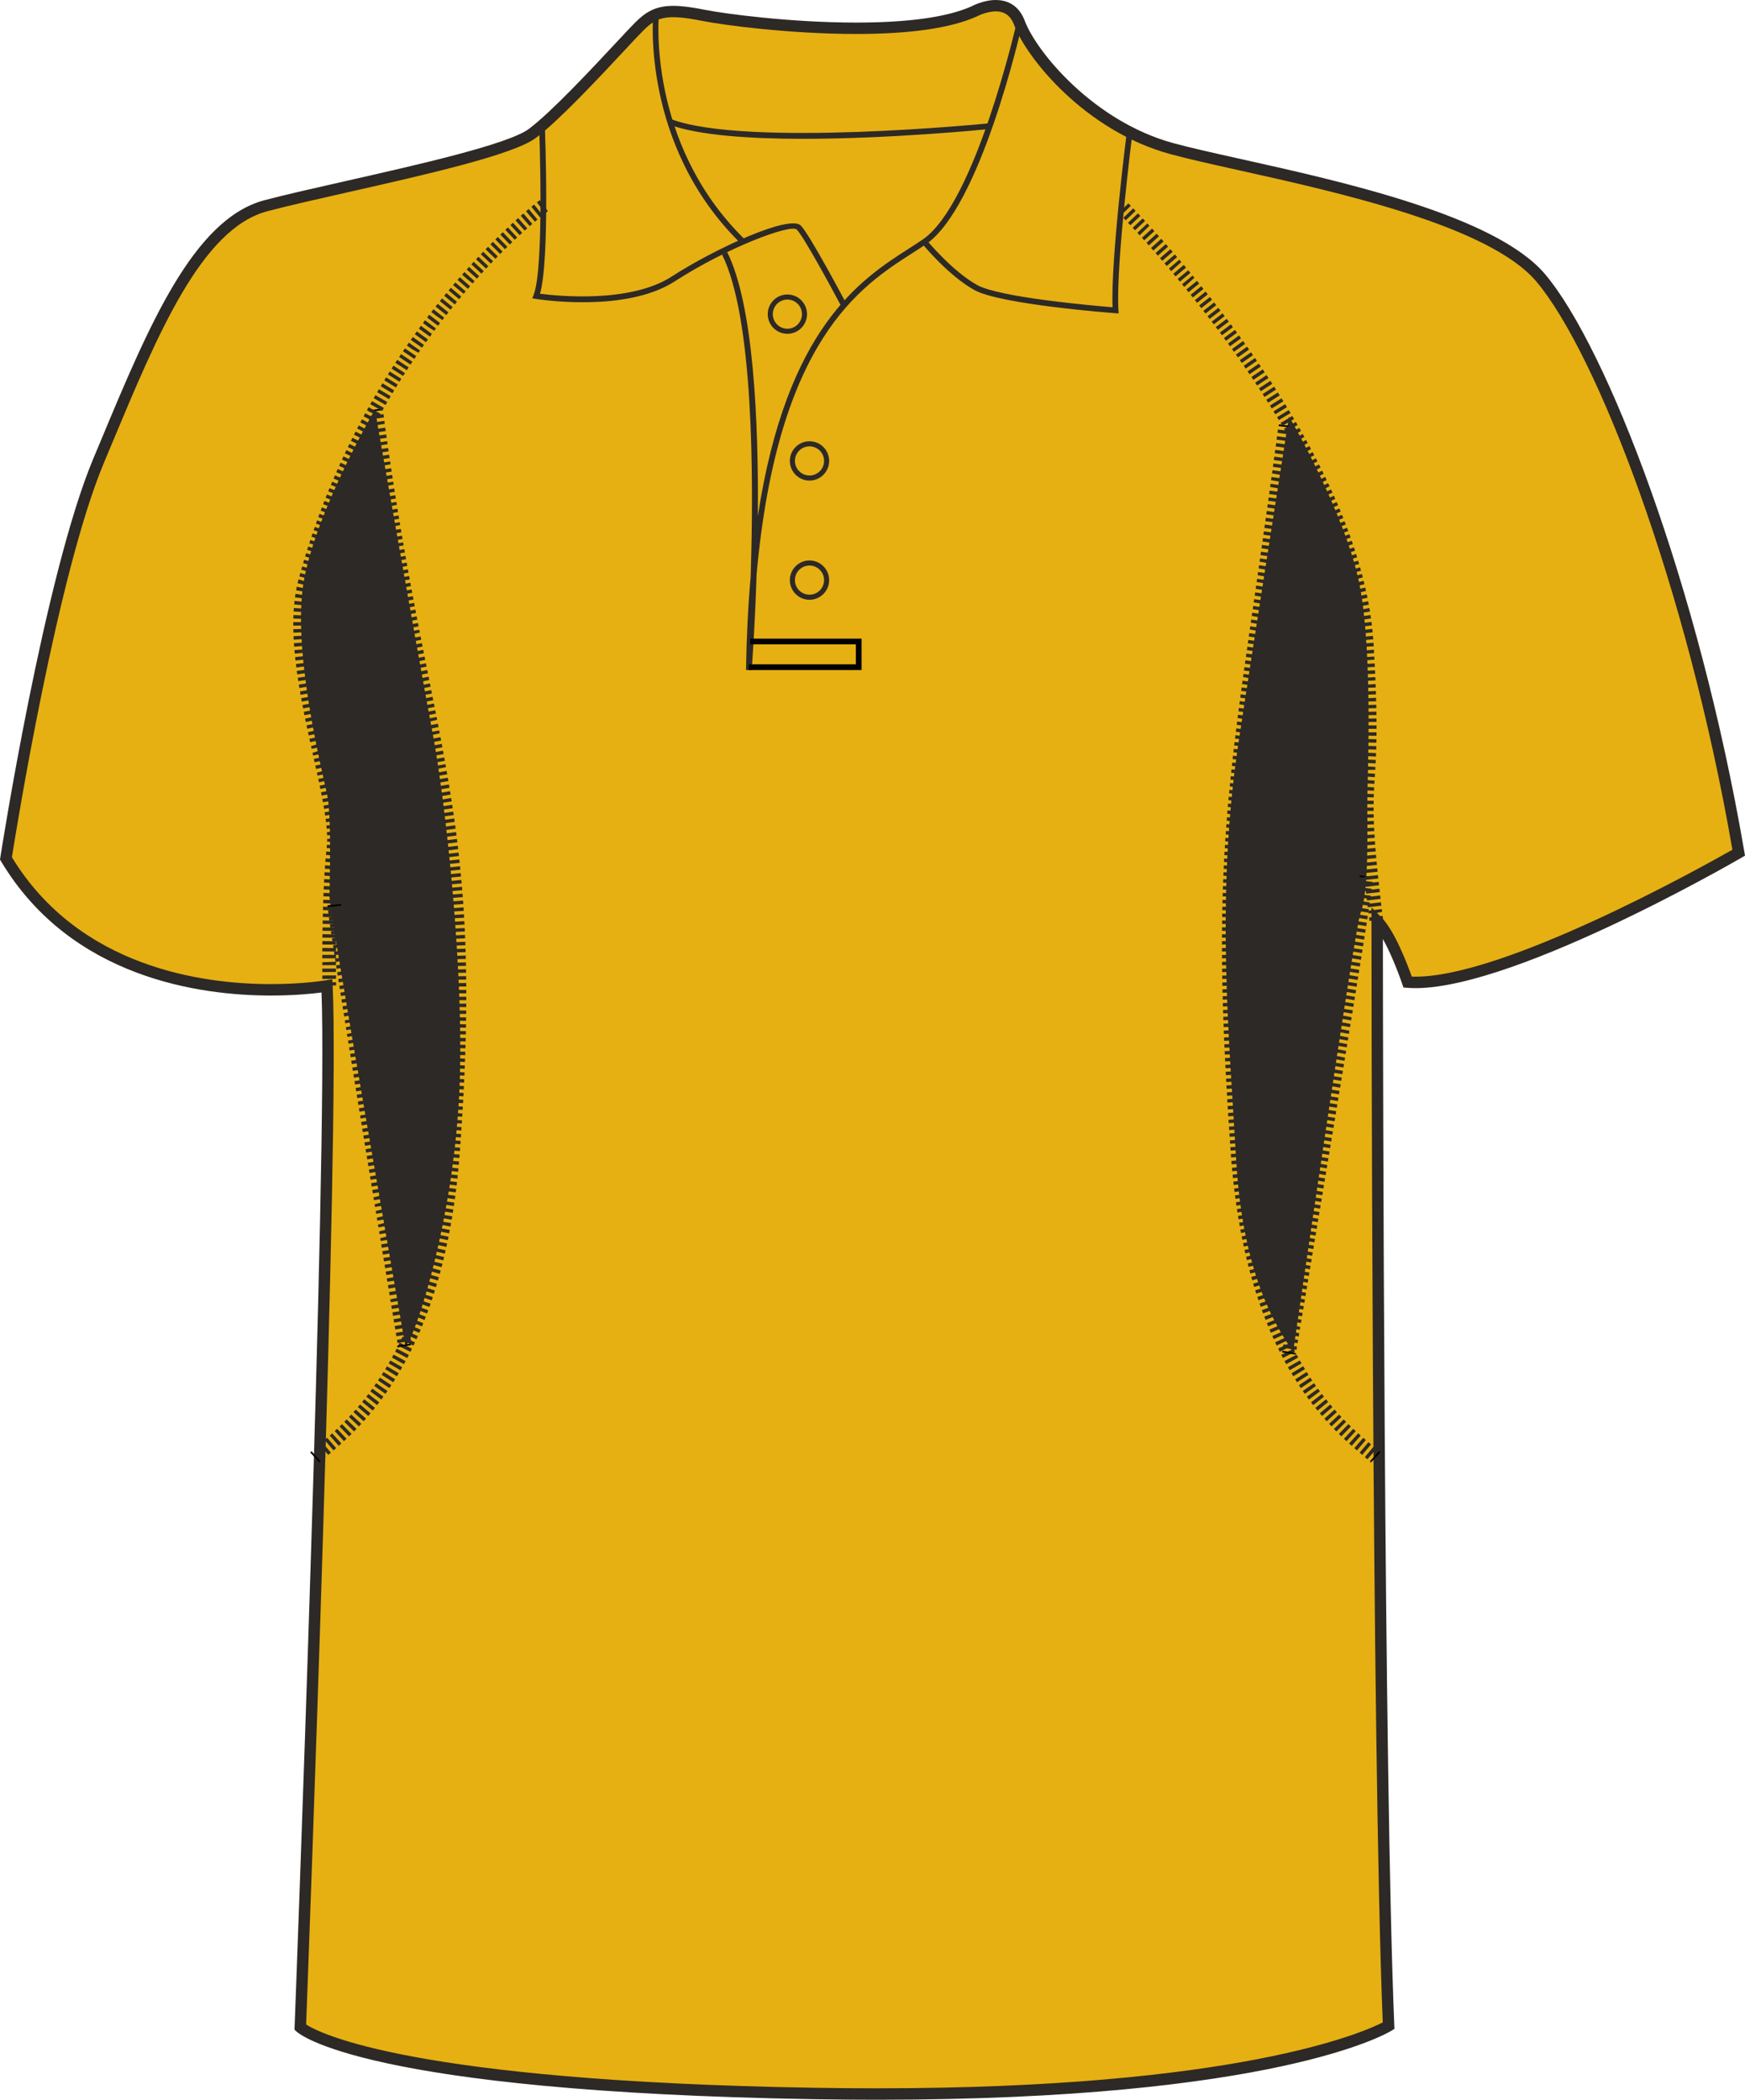 <svg preserveAspectRatio="xMidYMid meet"  xmlns="http://www.w3.org/2000/svg" xmlns:xlink="http://www.w3.org/1999/xlink" version="1.1" id="Layer_1" x="0px" y="0px" width="664.976px" height="800.002px" viewbox="0 0 664.976 800.002" enable-background="new 0 0 664.976 800.002" xml:space="preserve" class="svg0" style="height: 800px;"> <g id="front"> 	<path id="primary" fill="#e6b012" d="M124.589,376.729c0,0-90.337,9.721-122.319-48.589c0,0,16.462-106.569,35.312-151.524   c18.854-44.954,36.251-89.912,63.808-97.16c27.553-7.25,89.909-18.85,101.506-27.549c11.602-8.702,34.801-34.804,40.603-40.603   c5.803-5.802,10.154-7.255,24.652-4.353c14.502,2.9,76.854,10.154,102.962-1.449c0,0,13.053-7.25,17.398,4.35   c4.354,11.601,26.105,39.153,58.002,47.853c31.904,8.702,117.453,21.751,140.66,49.303   c23.207,27.552,58.014,117.461,75.408,218.968c0,0-89.912,52.203-126.158,49.302c0,0-5.805-17.399-11.604-23.201   c0,0,0,316.421,4.35,420.827c0,0-46.398,28.711-218.959,25.813c-172.563-2.899-195.766-25.229-195.766-25.229   S127.489,433.288,124.589,376.729z" class="primary" stroke="#e6b012" stroke-width="1px"></path> 	<g id="secondary" class="secondary" fill="#2D2926" stroke="#2D2926" stroke-width="1px"> 		<path fill="#2D2926" d="M142.607,157.559c0,0,16.971,96.604,21.756,121.843c4.786,25.24,12.619,93.993,10.008,139.684    c-2.609,45.688-15.229,85.724-19.582,92.688c0,0-28.72-164.487-28.72-170.146c0-5.658,0.869-30.026-0.87-38.728    c-1.739-8.702-13.924-56.134-8.702-82.679C121.72,193.676,142.607,157.559,142.607,157.559z" class="secondary" stroke="#2D2926" stroke-width="1px"></path> 		<path fill="#2D2926" d="M491.478,160.17c0,0-15.492,99.04-19.246,124.454c-8.484,57.44-3.266,111.617-0.652,157.308    c2.611,45.69,16.537,64.835,20.887,71.799c0,0,23.285-160.569,25.457-165.792c3.268-7.833,2.611-31.984,2.611-41.775    c0-8.874,2.271-56.787-2.947-83.332C512.365,196.287,491.478,160.17,491.478,160.17z" class="secondary" stroke="#2D2926" stroke-width="1px"></path> 	</g> 	<g id="Layer_4"> 		<path fill="none" stroke="#515254" stroke-width="2px" stroke-miterlimit="10" d="M520.83,295.522"></path> 		<path d="M306.104,52.886c-20.313,0-39.932-1.293-51.022-5.4l0.754-2.039c28.8,10.663,119.861,1.663,120.781,1.569l0.221,2.165    C374.496,49.413,339.386,52.886,306.104,52.886z" fill="#2D2926" stroke-width="2px"></path> 	</g> 	<path d="M334.24,800.002c-7.833,0-15.933-0.068-24.074-0.205c-171.449-2.883-196.264-24.9-197.236-25.838l-0.703-0.678l0.037-0.976   c0.127-3.354,12.673-331.774,10.261-394.164c-3.438,0.45-10.29,1.157-19.28,1.157c-26.988,0-76.236-6.643-102.84-51.132L0,327.494   l0.12-0.775c0.166-1.071,16.723-107.351,35.456-152.033l2.987-7.138c18.07-43.274,35.138-84.145,62.271-91.282   c8.051-2.12,19.123-4.622,30.847-7.272c27.646-6.25,62.059-14.026,69.91-19.916c8.549-6.413,23.958-22.925,33.162-32.788   c3.201-3.428,5.729-6.139,7.203-7.614c4.082-4.081,7.784-6.442,14.648-6.442c3.078,0,6.882,0.476,11.971,1.494   c7.626,1.525,32.732,4.873,57.657,4.873c19.972,0,34.771-2.077,43.994-6.175C370.238,2.411,374.628,0,379.462,0   c3.688,0,8.605,1.387,11.08,7.998c4.393,11.703,26.146,38.227,56.537,46.52c6.682,1.822,15.717,3.832,26.174,6.159   c38.547,8.577,96.795,21.54,115.58,43.84c23.561,27.976,58.387,117.917,75.885,220l0.258,1.489l-1.311,0.76   c-3.598,2.091-91.059,52.502-127.424,49.591l-1.438-0.113l-0.453-1.366c-0.047-0.13-3.389-10.065-7.367-17.106   c0.037,46.579,0.4,319.252,4.344,413.957l0.057,1.271l-1.082,0.668C528.572,774.736,485.972,800.002,334.24,800.002z    M116.654,771.328c5.063,3.281,40.023,21.535,193.589,24.115c8.117,0.137,16.189,0.203,23.997,0.203   c137.213,0,185.17-21.267,192.693-25.103c-4.246-104.625-4.299-416.409-4.299-419.561v-5.25l3.715,3.71   c5.162,5.162,10.105,18.302,11.648,22.651c33.656,1.22,111.145-42.069,122.178-48.349   c-17.455-100.732-51.598-189.038-74.672-216.434c-17.832-21.174-75.221-33.944-113.189-42.396   c-10.518-2.339-19.598-4.36-26.373-6.208c-32.293-8.809-54.666-36.383-59.471-49.188c-1.305-3.483-3.598-5.174-7.01-5.174   c-3.66,0-7.264,1.945-7.303,1.963c-9.947,4.434-25.344,6.637-45.928,6.637c-25.248,0-50.751-3.404-58.512-4.956   c-14.134-2.825-17.501-1.428-22.688,3.757c-1.42,1.421-3.927,4.107-7.099,7.506c-9.907,10.613-24.877,26.654-33.734,33.3   C195.599,59,162.148,66.561,132.635,73.23c-11.686,2.642-22.723,5.135-30.697,7.235c-25.054,6.592-41.72,46.5-59.364,88.752   l-2.989,7.146C21.898,218.551,6.081,316.836,4.538,326.601c25.596,42.046,72.774,48.342,98.702,48.342   c12.466,0,20.889-1.438,20.974-1.451l2.417-0.421l0.126,2.452C129.552,429.898,117.484,749.496,116.654,771.328z" fill="#2D2926" stroke-width="2px"></path> 	<path d="M320.492,116.513c-3.813-7.201-14.276-26.456-16.859-29.038c-2.265-2.256-26.555,6.816-46.494,19.72   c-18.625,12.052-51.575,6.911-52.97,6.687l-1.343-0.217l0.504-1.261c4.214-10.538,2.12-64.266,2.102-64.809l2.172-0.085   c0.086,2.15,1.996,51.126-1.815,64.403c6.28,0.82,34.245,3.757,50.167-6.543c16.396-10.607,44.918-23.73,49.212-19.43   c3.342,3.34,16.681,28.488,17.246,29.559L320.492,116.513z" fill="#2D2926" stroke-width="2px"></path> 	<path d="M281.886,92.373c-37.72-37.324-32.997-86.852-32.945-87.348l2.162,0.227c-0.05,0.486-4.646,49.007,32.31,85.575   L281.886,92.373z" fill="#2D2926" stroke-width="2px"></path> 	<path d="M286.454,255.364l-2.172-0.103c0.214-12.893,0.822-24.681,1.772-35.492c1.255-38.903,0.996-98.998-10.903-122.789   l1.944-0.974c10.019,20.04,12.018,63.979,11.693,100.677c11.021-72.157,39.403-90.348,57.735-102.092   c1.818-1.167,3.533-2.266,5.109-3.344c20.074-13.737,35.652-82.037,35.813-82.727l2.123,0.478   c-0.641,2.846-15.928,69.828-36.703,84.042c-1.594,1.089-3.326,2.201-5.168,3.378c-19.717,12.634-51.252,32.833-59.372,122.311   C287.674,238.906,286.582,253.667,286.454,255.364z" fill="#2D2926" stroke-width="2px"></path> 	<path d="M426.283,119.425l-1.246-0.094c-1.785-0.133-43.855-3.344-53.738-8.833c-9.854-5.478-19.48-17.169-19.887-17.666   l1.684-1.375c0.098,0.117,9.773,11.866,19.268,17.138c8.559,4.757,44.479,7.888,51.613,8.47c-0.732-18.311,5.25-65.432,5.51-67.474   l2.156,0.274c-0.064,0.51-6.502,51.213-5.434,68.312L426.283,119.425z" fill="#2D2926" stroke-width="2px"></path> 	<path fill="none" stroke="#515254" stroke-width="2px" stroke-miterlimit="10" d="M276.123,96.493"></path> 	<polygon points="328.327,255.28 285.342,255.28 285.342,253.105 326.153,253.105 326.153,245.493 285.911,245.493 285.911,243.318    328.327,243.318  "></polygon> 	<g id="outline"> 		<g> 			<polygon points="522.451,557.199 522.017,556.805 525.496,552.904 526.011,553.379    "></polygon> 			<path d="M521.074,555.973l-0.969-0.823l3.363-3.992l1.021,0.871L521.074,555.973z M519.107,554.305l-1.002-0.842l3.369-3.988     l1.002,0.843L519.107,554.305z M517.107,552.607l-1.021-0.873l3.436-3.937l0.967,0.832L517.107,552.607z M515.091,550.859     l-0.992-0.886l3.49-3.877l0.959,0.853L515.091,550.859z M513.115,549.088l-0.979-0.906l3.564-3.815l0.938,0.869L513.115,549.088z      M511.162,547.252l-0.949-0.922l3.646-3.74l0.926,0.898L511.162,547.252z M509.255,545.385l-0.936-0.953l3.742-3.639l0.896,0.908     L509.255,545.385z M507.392,543.465l-0.912-0.977l3.836-3.543l0.871,0.93L507.392,543.465z M505.57,541.496l-0.885-0.986     l3.904-3.467l0.855,0.963L505.57,541.496z M503.802,539.49l-0.865-1.021l4.004-3.352l0.82,0.973L503.802,539.49z      M502.083,537.441l-0.83-1.035l4.068-3.271l0.809,1L502.083,537.441z M500.416,535.35l-0.813-1.053l4.146-3.176l0.787,1.016     L500.416,535.35z M498.794,533.223L498,532.135l4.242-3.043l0.742,1.021L498.794,533.223z M497.23,531.059l-0.773-1.102     l4.307-2.951l0.729,1.039L497.23,531.059z M495.714,528.861l-0.732-1.105l4.354-2.883l0.707,1.064L495.714,528.861z      M494.246,526.619l-0.678-1.068l4.389-2.83l0.689,1.092L494.246,526.619z M492.833,524.355l-0.684-1.13l4.473-2.696l0.674,1.11     L492.833,524.355z M491.466,522.064l-0.666-1.158l4.543-2.574l0.641,1.111L491.466,522.064z M490.152,519.74l-0.645-1.178     l4.604-2.462l0.604,1.117L490.152,519.74z M488.886,517.398l-0.615-1.189l4.648-2.371l0.586,1.127L488.886,517.398z      M487.667,515.027l-0.594-1.201l4.695-2.277l0.564,1.139L487.667,515.027z M486.5,512.637l-0.57-1.211l4.742-2.188l0.541,1.149     L486.5,512.637z M485.373,510.219l-0.541-1.205l4.771-2.127l0.527,1.179L485.373,510.219z M484.292,507.783l-0.516-1.211     l4.809-2.041l0.506,1.19L484.292,507.783z M483.263,505.346l-0.504-1.231l4.848-1.943l0.482,1.187L483.263,505.346z      M482.277,502.875l-0.482-1.244l4.877-1.855l0.461,1.193L482.277,502.875z M481.322,500.389l-0.455-1.235l4.904-1.796     l0.443,1.216L481.322,500.389z M480.419,497.903l-0.438-1.263l4.936-1.694l0.424,1.205L480.419,497.903z M479.554,495.387     l-0.418-1.26l4.969-1.614l0.4,1.218L479.554,495.387z M478.726,492.873l-0.4-1.266l4.988-1.56l0.385,1.228L478.726,492.873z      M477.941,490.333l-0.381-1.263l5.01-1.484l0.369,1.243L477.941,490.333z M477.191,487.795l-0.363-1.276l5.029-1.401l0.354,1.238     L477.191,487.795z M476.48,485.248l-0.35-1.284l5.051-1.34l0.33,1.238L476.48,485.248z M475.8,482.675l-0.324-1.274l5.063-1.273     l0.318,1.258L475.8,482.675z M475.16,480.111l-0.313-1.29l5.084-1.188l0.299,1.249L475.16,480.111z M474.548,477.539     l-0.293-1.298l5.102-1.128l0.277,1.253L474.548,477.539z M473.97,474.955l-0.271-1.299l5.109-1.063l0.271,1.256L473.97,474.955z      M473.429,472.371l-0.264-1.305l5.125-1.007l0.254,1.262L473.429,472.371z M472.917,469.774l-0.248-1.304l5.139-0.943l0.24,1.268     L472.917,469.774z M472.435,467.175l-0.229-1.309l5.146-0.882l0.225,1.269L472.435,467.175z M471.986,464.571l-0.213-1.31     l5.154-0.818l0.209,1.271L471.986,464.571z M471.558,461.96l-0.197-1.295l5.162-0.793l0.195,1.29L471.558,461.96z      M471.166,459.359l-0.188-1.312l5.17-0.729l0.184,1.272L471.166,459.359z M470.798,456.744l-0.168-1.313l5.178-0.673l0.168,1.274     L470.798,456.744z M470.46,454.123l-0.162-1.313l5.189-0.607l0.154,1.278L470.46,454.123z M470.148,451.497L470,450.194     l5.191-0.58l0.145,1.298L470.148,451.497z M469.861,448.885l-0.139-1.332l5.197-0.487l0.131,1.269L469.861,448.885z      M469.595,446.25l-0.129-1.306l5.201-0.486l0.121,1.301L469.595,446.25z M469.355,443.634l-0.113-1.317l5.207-0.427l0.104,1.285     L469.355,443.634z M469.132,441l-0.1-1.308l5.207-0.395l0.1,1.3L469.132,441z M468.943,438.376l-0.092-1.302l5.207-0.369     l0.092,1.306L468.943,438.376z M468.763,435.77l-0.092-1.301l5.205-0.371l0.092,1.308L468.763,435.77z M468.583,433.163     l2.604-0.187l-2.607,0.138l-0.088-1.271l5.213-0.336l0.084,1.245L468.583,433.163z M468.404,430.542l-0.082-1.288l5.207-0.367     l0.086,1.32L468.404,430.542z M468.234,427.932l-0.084-1.303l5.213-0.338l0.084,1.306L468.234,427.932z M468.064,425.328     l-0.084-1.305l5.211-0.338l0.084,1.307L468.064,425.328z M467.904,422.719l2.604-0.167l-2.607,0.125l-0.078-1.277l5.213-0.305     l0.076,1.248L467.904,422.719z M467.738,420.099l-0.08-1.291l5.213-0.336l0.078,1.317L467.738,420.099z M467.585,417.489     l-0.076-1.307l5.215-0.306l0.074,1.306L467.585,417.489z M467.433,414.878l2.605-0.154l-2.611,0.115l-0.068-1.283l5.217-0.272     l0.064,1.25L467.433,414.878z M467.283,412.253l-0.068-1.289l5.211-0.309l0.074,1.322L467.283,412.253z M467.142,409.646     l-0.064-1.308l5.217-0.272l0.066,1.307L467.142,409.646z M467.003,407.034l2.605-0.139L467.003,407l-0.063-1.287l5.217-0.246     l0.061,1.257L467.003,407.034z M466.873,404.41l-0.063-1.288l5.217-0.273l0.063,1.321L466.873,404.41z M466.746,401.8     l-0.063-1.308l5.217-0.243l0.063,1.307L466.746,401.8z M466.625,399.191l2.609-0.122l-2.609,0.094l-0.059-1.291l5.217-0.216     l0.057,1.263L466.625,399.191z M466.511,396.565l-0.053-1.29l5.217-0.245l0.057,1.321L466.511,396.565z M466.406,393.955     l-0.053-1.308l5.217-0.214l0.053,1.305L466.406,393.955z M466.3,391.328l-0.051-1.29l5.217-0.216l0.053,1.321L466.3,391.328z      M466.207,388.717l-0.049-1.306l5.217-0.186l0.049,1.306L466.207,388.717z M466.117,386.103l-0.045-1.306l5.217-0.186     l0.043,1.308L466.117,386.103z M466.031,383.478l-0.039-1.306l5.223-0.153l0.039,1.305L466.031,383.478z M465.962,380.865     l-0.039-1.306l5.225-0.154l0.037,1.308L465.962,380.865z M465.89,378.239l-0.029-1.306l5.223-0.122l0.029,1.305L465.89,378.239z      M465.832,375.625l-0.029-1.306l5.225-0.123l0.027,1.306L465.832,375.625z M465.781,372.999l-0.023-1.305l5.225-0.092     l0.021,1.305L465.781,372.999z M465.74,370.369l-0.021-1.292l5.225-0.092l0.021,1.321L465.74,370.369z M465.71,367.756     l-0.016-1.306l5.221-0.06l0.018,1.306L465.71,367.756z M465.685,365.127l-0.016-1.293l5.225-0.06l0.014,1.32L465.685,365.127z      M465.664,362.513l-0.006-1.318h5.223l0.006,1.286L465.664,362.513z M465.658,359.887l0.006-0.286l-0.002-1.02h5.221v1.154     L465.658,359.887z M470.886,357.289l-5.221-0.032l0.004-1.289h5.225L470.886,357.289z M470.902,354.678l-5.225-0.032l0.018-1.336     l5.223,0.091L470.902,354.678z M470.925,352.08l-5.223-0.06l0.021-1.321l5.223,0.091L470.925,352.08z M470.964,349.482     l-5.223-0.091l0.021-1.305l5.223,0.09L470.964,349.482z M471.007,346.871l-5.223-0.091l0.031-1.305l5.221,0.107L471.007,346.871z      M471.07,344.276l-5.223-0.123l0.031-1.321l5.225,0.154L471.07,344.276z M471.134,341.678l-5.223-0.154l0.047-1.321l5.217,0.183     L471.134,341.678z M471.212,339.08l-5.215-0.182l0.047-1.306l5.219,0.183L471.212,339.08z M471.308,336.472l-5.219-0.182     l0.055-1.321l5.217,0.214L471.308,336.472z M471.412,333.877l-5.217-0.214l0.055-1.335l5.217,0.274L471.412,333.877z      M471.527,331.282l-5.219-0.246l0.064-1.318l5.217,0.274L471.527,331.282z M471.652,328.689l-5.219-0.274l0.068-1.306     l5.217,0.274L471.652,328.689z M471.789,326.096l-5.213-0.305l0.078-1.305l5.211,0.305L471.789,326.096z M471.945,323.485     l-5.211-0.302l0.078-1.324l5.211,0.335L471.945,323.485z M472.105,320.885l-5.213-0.335l0.09-1.323l5.207,0.368L472.105,320.885z      M472.281,318.287l-5.207-0.368l0.096-1.318l5.205,0.396L472.281,318.287z M472.464,315.694l-5.205-0.396l0.1-1.303l5.207,0.399     L472.464,315.694z M472.666,313.088l-5.207-0.396l0.107-1.331l5.201,0.459L472.666,313.088z M472.869,310.504l-5.205-0.428     l0.111-1.313l5.201,0.459L472.869,310.504z M473.087,307.927l-5.201-0.462l0.117-1.298l5.201,0.463L473.087,307.927z      M473.318,305.327l-5.201-0.46l0.125-1.315l5.193,0.491L473.318,305.327z M473.558,302.739l-5.193-0.491l0.125-1.313l5.195,0.519     L473.558,302.739z M473.81,300.158l-5.193-0.521l0.129-1.3l5.195,0.521L473.81,300.158z M474.074,297.556l-5.197-0.52     l0.139-1.313l5.191,0.551L474.074,297.556z M474.339,294.974l-5.188-0.551l0.139-1.3l5.189,0.551L474.339,294.974z      M474.619,292.392l-5.191-0.583l0.146-1.282l5.188,0.552L474.619,292.392z M474.906,289.797l-5.188-0.583l0.145-1.298l5.189,0.58     L474.906,289.797z M475.203,287.215l-5.188-0.612l0.148-1.281l5.188,0.58L475.203,287.215z M475.505,284.622l-5.184-0.61     l0.154-1.298l5.184,0.608L475.505,284.622z M475.812,282.046l-5.182-0.646l0.156-1.28l5.188,0.608L475.812,282.046z      M476.132,279.452l-5.182-0.645l0.16-1.295l5.182,0.64L476.132,279.452z M476.462,276.784l-2.6-0.246l-2.578-0.396l0.156-1.235     l5.176,0.675L476.462,276.784z M476.781,274.28l-5.176-0.674l0.168-1.279l5.18,0.643L476.781,274.28z M477.117,271.69     l-5.174-0.673l0.166-1.295l5.176,0.673L477.117,271.69z M477.468,269.024l-2.596-0.264l-2.58-0.412l0.162-1.235l5.176,0.705     L477.468,269.024z M477.804,266.525l-5.176-0.705l0.168-1.278l5.184,0.67L477.804,266.525z M478.156,263.936l-5.174-0.705     l0.174-1.295l5.176,0.703L478.156,263.936z M478.501,261.351l-5.174-0.708l0.174-1.293l5.176,0.703L478.501,261.351z      M478.871,258.67l-2.602-0.259l-2.57-0.446l0.164-1.211l5.172,0.728L478.871,258.67z M479.216,256.176l-5.172-0.708l0.178-1.293     l5.176,0.703L479.216,256.176z M479.578,253.602l-5.168-0.737l0.176-1.276l5.174,0.703L479.578,253.602z M479.943,251.014     l-5.168-0.735l0.176-1.277l5.176,0.702L479.943,251.014z M480.31,248.426l-5.172-0.735l0.186-1.291l5.17,0.732L480.31,248.426z      M480.675,245.842l-5.17-0.736l0.186-1.29l5.172,0.73L480.675,245.842z M481.048,243.254l-5.172-0.736l0.188-1.29l5.168,0.732     L481.048,243.254z M481.427,240.576l-2.598-0.276l-2.57-0.459l0.176-1.215l5.166,0.763L481.427,240.576z M481.796,237.992     l-2.596-0.277l-2.572-0.46l0.178-1.214l5.164,0.763L481.796,237.992z M482.175,235.404l-2.6-0.277l-2.572-0.459l0.178-1.215     l5.168,0.762L482.175,235.404z M482.546,232.819l-2.6-0.278l-2.57-0.459l0.174-1.213l5.168,0.762L482.546,232.819z      M482.919,230.234l-2.598-0.277l-2.572-0.46l0.176-1.213l5.168,0.762L482.919,230.234z M483.292,227.646l-2.596-0.276     l-2.574-0.459l0.178-1.214l5.166,0.763L483.292,227.646z M483.669,225.062l-2.6-0.277l-2.57-0.46l0.174-1.214l5.168,0.763     L483.669,225.062z M484.039,222.474l-2.598-0.277l-2.57-0.459l0.174-1.213l5.166,0.762L484.039,222.474z M484.414,219.89     l-2.6-0.277l-2.57-0.46l0.174-1.214l5.168,0.762L484.414,219.89z M484.787,217.302l-2.598-0.276l-2.572-0.459l0.176-1.215     l5.168,0.762L484.787,217.302z M485.16,214.718l-2.604-0.276l-2.568-0.46l0.174-1.213l5.168,0.762L485.16,214.718z      M485.515,212.224l-5.172-0.737l0.186-1.289l5.172,0.729L485.515,212.224z M485.884,209.636l-5.168-0.735l0.184-1.291     l5.168,0.732L485.884,209.636z M486.253,207.052l-5.168-0.737l0.184-1.289l5.172,0.73L486.253,207.052z M486.628,204.461     l-5.172-0.735l0.186-1.29l5.172,0.73L486.628,204.461z M486.992,201.877l-5.168-0.737l0.184-1.289l5.168,0.73L486.992,201.877z      M487.357,199.289l-5.168-0.736l0.176-1.277l5.176,0.703L487.357,199.289z M487.724,196.702l-5.174-0.737l0.182-1.276     l5.176,0.702L487.724,196.702z M488.083,194.115l-5.168-0.737l0.178-1.276l5.176,0.702L488.083,194.115z M488.449,191.527     l-5.17-0.735l0.178-1.276l5.176,0.701L488.449,191.527z M488.816,188.925l-5.178-0.708l0.18-1.292l5.176,0.702L488.816,188.925z      M489.189,186.24l-2.604-0.259l-2.576-0.446l0.168-1.211l5.168,0.728L489.189,186.24z M489.544,183.656l-2.602-0.259     l-2.574-0.446l0.168-1.212l5.168,0.729L489.544,183.656z M489.902,181.065l-2.604-0.259l-2.572-0.446l0.168-1.211l5.172,0.728     L489.902,181.065z M490.24,178.572l-5.172-0.708l0.172-1.292l5.176,0.701L490.24,178.572z M490.593,175.982l-5.176-0.705     l0.18-1.295l5.176,0.702L490.593,175.982z M490.953,173.392l-5.176-0.705l0.172-1.295l5.176,0.703L490.953,173.392z      M491.3,170.805l-5.176-0.706l0.174-1.279l5.174,0.673L491.3,170.805z M491.652,168.212l-5.178-0.705l0.174-1.28l5.176,0.674     L491.652,168.212z M491.996,165.624l-5.174-0.708l0.17-1.276l5.174,0.673L491.996,165.624z" fill="#2D2926" stroke-width="2px"></path> 			 				<rect x="487.115" y="161.922" transform="matrix(0.992 0.129 -0.129 0.992 25.003 -61.779)" width="5.219" height="0.652"></rect> 		</g> 		<g> 			<polygon points="523.294,334.628 518.089,334.161 518.154,333.579 523.355,334.015    "></polygon> 			<path d="M494.039,514.33l-5.152-0.848l0.217-1.295l5.15,0.872L494.039,514.33z M494.466,511.781l-5.145-0.883l0.213-1.275     l5.154,0.865L494.466,511.781z M494.898,509.223l-5.148-0.895l0.215-1.269l5.152,0.859L494.898,509.223z M495.328,506.65     l-5.146-0.886l0.174-1.043l2.611,0.205l2.537,0.66L495.328,506.65z M495.765,504.064l-5.148-0.849l0.213-1.293l5.15,0.875     L495.765,504.064z M496.189,501.516l-5.146-0.877l0.215-1.279l5.15,0.874L496.189,501.516z M496.623,498.951l-5.148-0.872     l0.215-1.271l5.148,0.85L496.623,498.951z M497.054,496.389l-5.148-0.872l0.215-1.271l5.148,0.852L497.054,496.389z      M497.486,493.826l-5.15-0.87l0.211-1.271l5.152,0.854L497.486,493.826z M497.912,491.264l-5.152-0.872l0.217-1.27l5.15,0.854     L497.912,491.264z M498.339,488.701l-5.15-0.867l0.215-1.274l5.15,0.854L498.339,488.701z M498.769,486.138l-5.152-0.869     l0.215-1.272l5.152,0.854L498.769,486.138z M499.199,483.576l-5.15-0.864l0.213-1.277l5.152,0.856L499.199,483.576z      M499.626,481.014l-5.154-0.865l0.219-1.275l5.148,0.854L499.626,481.014z M500.05,478.45l-5.146-0.865l0.213-1.275l5.15,0.856     L500.05,478.45z M500.484,475.889l-5.15-0.866l0.213-1.274l5.15,0.854L500.484,475.889z M500.906,473.325l-5.15-0.865     l0.215-1.275l5.15,0.859L500.906,473.325z M501.337,470.764l-5.152-0.864l0.215-1.276l5.15,0.855L501.337,470.764z      M501.761,468.207l-5.146-0.867l0.213-1.275l5.15,0.857L501.761,468.207z M502.191,465.644l-5.15-0.866l0.215-1.278l5.15,0.857     L502.191,465.644z M502.617,463.082l-5.152-0.865l0.213-1.278l5.15,0.858L502.617,463.082z M503.042,460.519l-5.148-0.863     l0.215-1.278l5.148,0.857L503.042,460.519z M503.47,457.958l-5.148-0.867l0.215-1.276l5.148,0.858L503.47,457.958z      M503.9,455.397l-5.152-0.865l0.213-1.277l5.154,0.857L503.9,455.397z M504.324,452.835l-5.15-0.863l0.213-1.279l5.15,0.858     L504.324,452.835z M504.751,450.27l-5.148-0.863l0.215-1.276l5.146,0.857L504.751,450.27z M505.173,447.71l-5.148-0.865     l0.215-1.277l5.146,0.861L505.173,447.71z M505.599,445.148l-5.148-0.86l0.213-1.281l5.152,0.86L505.599,445.148z      M506.029,442.571l-5.158-0.83l0.215-1.297l5.152,0.859L506.029,442.571z M506.455,440.011l-5.156-0.831l0.215-1.297l5.15,0.858     L506.455,440.011z M506.88,437.446l-5.152-0.83l0.215-1.299l5.148,0.861L506.88,437.446z M507.304,434.885l-5.152-0.833     l0.213-1.295l5.148,0.859L507.304,434.885z M507.73,432.323l-5.156-0.829l0.215-1.298l5.15,0.86L507.73,432.323z M508.154,429.76     l-5.156-0.83l0.211-1.298l5.154,0.861L508.154,429.76z M508.576,427.198l-5.158-0.829l0.215-1.298l5.152,0.86L508.576,427.198z      M509,424.635l-5.156-0.825l0.217-1.303l5.148,0.857L509,424.635z M509.421,422.063l-5.154-0.829l0.215-1.299l5.148,0.858     L509.421,422.063z M509.851,419.498l-5.158-0.831l0.215-1.298l5.148,0.858L509.851,419.498z M510.265,416.935l-5.156-0.83     l0.215-1.299l5.15,0.864L510.265,416.935z M510.691,414.396l-5.154-0.865l0.209-1.26l5.156,0.832L510.691,414.396z      M511.111,411.821l-5.156-0.829l0.215-1.298l5.15,0.861L511.111,411.821z M511.537,409.261l-5.158-0.83l0.209-1.281l5.154,0.83     L511.537,409.261z M511.957,406.7l-5.158-0.828l0.209-1.281l5.158,0.83L511.957,406.7z M512.375,404.149l-5.15-0.856l0.189-1.165     l2.59,0.313l2.563,0.521L512.375,404.149z M512.792,401.588l-5.146-0.858l0.188-1.165l2.596,0.313l2.559,0.519L512.792,401.588z      M513.21,399.024l-5.146-0.857l0.188-1.164l2.596,0.313l2.561,0.521L513.21,399.024z M513.63,396.463l-5.15-0.859l0.191-1.164     l2.592,0.314l2.563,0.519L513.63,396.463z M514.048,393.899l-5.15-0.854l0.188-1.159l2.598,0.306l2.563,0.529L514.048,393.899z      M514.47,391.338l-5.148-0.859l0.188-1.164l2.596,0.313l2.559,0.521L514.47,391.338z M514.882,388.774l-5.146-0.857l0.188-1.164     l2.596,0.313l2.561,0.521L514.882,388.774z M515.306,386.194l-5.154-0.827l0.207-1.283l5.156,0.833L515.306,386.194z      M515.718,383.63l-5.152-0.825l0.203-1.288l5.156,0.834L515.718,383.63z M516.136,381.066l-5.152-0.827l0.205-1.283l5.154,0.833     L516.136,381.066z M516.554,378.503l-5.152-0.828l0.203-1.285l5.156,0.833L516.554,378.503z M516.962,375.939l-5.152-0.825     l0.205-1.288l5.156,0.833L516.962,375.939z M517.38,373.358l-5.158-0.795l0.205-1.303l5.158,0.835L517.38,373.358z      M517.791,370.81l-5.158-0.822l0.207-1.289l5.154,0.835L517.791,370.81z M518.201,368.246l-5.158-0.822l0.209-1.291l5.156,0.836     L518.201,368.246z M518.617,365.68l-5.156-0.822l0.205-1.29l5.158,0.836L518.617,365.68z M519.019,363.114l-5.154-0.822     l0.201-1.275l5.164,0.807L519.019,363.114z M519.433,360.55l-5.158-0.82l0.201-1.277l5.158,0.81L519.433,360.55z      M519.832,357.984l-5.156-0.82l0.197-1.277l5.164,0.81L519.832,357.984z M520.24,355.417l-5.158-0.821l0.199-1.276l5.16,0.81     L520.24,355.417z M520.646,352.834l-5.162-0.79l0.197-1.295l5.162,0.812L520.646,352.834z M521.041,350.265l-5.162-0.786     l0.199-1.284l5.16,0.783L521.041,350.265z M521.437,347.694l-5.16-0.784l0.191-1.287l5.16,0.786L521.437,347.694z      M521.83,345.121l-5.166-0.777l0.188-1.277l5.168,0.757L521.83,345.121z M522.214,342.533l-5.17-0.742l0.168-1.146l5.189,0.61     L522.214,342.533z M522.625,339.757l-5.199-0.541l0.184-1.277l5.168,0.71L522.625,339.757z M522.957,337.358l-5.176-0.703     l0.162-1.265l5.182,0.643L522.957,337.358z" fill="#2D2926" stroke-width="2px"></path> 			<polygon points="493.738,516.119 488.587,515.262 488.699,514.615 493.839,515.502    "></polygon> 		</g> 		<g> 			<polygon points="121.762,557.199 118.199,553.379 118.708,552.914 122.199,556.797    "></polygon> 			<path d="M123.135,555.973l-3.421-3.946l1.003-0.857l3.396,3.971L123.135,555.973z M125.098,554.305l-3.371-3.987l0.987-0.836     l3.385,3.977L125.098,554.305z M127.1,552.602l-3.4-3.965l0.971-0.838l3.43,3.937L127.1,552.602z M129.096,550.859l-3.457-3.908     l0.951-0.853l3.501,3.873L129.096,550.859z M131.073,549.08l-3.54-3.84l0.938-0.871l3.577,3.805L131.073,549.08z      M133.012,547.252l-3.622-3.762l0.915-0.894l3.66,3.728L133.012,547.252z M134.912,545.377l-3.708-3.678l0.893-0.906l3.754,3.631     L134.912,545.377z M136.771,543.455l-3.799-3.582l0.87-0.932l3.84,3.534L136.771,543.455z M138.582,541.488l-3.887-3.484     l0.853-0.959l3.919,3.449L138.582,541.488z M140.343,539.482l-3.971-3.394l0.82-0.971l4.011,3.342L140.343,539.482z      M142.056,537.432l-4.055-3.295l0.806-1.002l4.081,3.263L142.056,537.432z M143.716,535.344l-4.126-3.201l0.778-1.016     l4.154,3.164L143.716,535.344z M145.326,533.215l-4.198-3.102l0.75-1.029l4.237,3.053L145.326,533.215z M146.889,531.051     l-4.272-3.002l0.729-1.045l4.305,2.953L146.889,531.051z M148.397,528.852l-4.339-2.903l0.708-1.066l4.365,2.867L148.397,528.852     z M149.854,526.623l-4.402-2.811l0.684-1.078l4.43,2.762L149.854,526.623z M151.259,524.361l-4.459-2.715l0.651-1.089     l4.499,2.652L151.259,524.361z M152.618,522.072l-4.514-2.621l0.632-1.107l4.545,2.57L152.618,522.072z M153.928,519.758     l-4.567-2.531l0.608-1.114l4.601,2.475L153.928,519.758z M155.193,517.412l-4.621-2.438l0.593-1.137l4.643,2.396L155.193,517.412     z M156.406,515.045l-4.668-2.338l0.568-1.148l4.687,2.306L156.406,515.045z M157.572,512.654l-4.713-2.248l0.547-1.152     l4.733,2.205L157.572,512.654z M158.695,510.252l-4.752-2.16l0.521-1.156l4.779,2.103L158.695,510.252z M159.771,507.824     l-4.792-2.076l0.502-1.176l4.813,2.021L159.771,507.824z M160.806,505.379l-4.828-1.988l0.479-1.184l4.851,1.938L160.806,505.379     z M161.791,502.92l-4.857-1.908l0.46-1.192l4.88,1.86L161.791,502.92z M162.739,500.445l-4.89-1.831l0.439-1.195l4.91,1.779     L162.739,500.445z M163.648,497.953l-4.922-1.744l0.423-1.211l4.938,1.701L163.648,497.953z M164.515,495.448l-4.95-1.665     l0.404-1.223l4.961,1.63L164.515,495.448z M165.34,492.938l-4.97-1.601l0.388-1.219l4.981,1.556L165.34,492.938z      M166.127,490.413l-4.992-1.526l0.365-1.224l5.009,1.476L166.127,490.413z M166.883,487.875l-5.02-1.447l0.354-1.239l5.023,1.418     L166.883,487.875z M167.598,485.332l-5.036-1.387l0.334-1.234l5.05,1.338L167.598,485.332z M168.28,482.774l-5.057-1.312     l0.316-1.248l5.063,1.274L168.28,482.774z M168.925,480.214l-5.07-1.246l0.305-1.253l5.076,1.219L168.925,480.214z      M169.535,477.647l-5.085-1.185l0.287-1.25l5.093,1.144L169.535,477.647z M170.117,475.071l-5.1-1.121l0.271-1.256l5.107,1.084     L170.117,475.071z M170.665,472.494l-5.11-1.063l0.256-1.256l5.12,1.021L170.665,472.494z M171.18,469.902l-5.125-0.999     l0.239-1.263l5.135,0.958L171.18,469.902z M171.67,467.31l-5.138-0.938l0.229-1.271l5.142,0.917L171.67,467.31z M172.128,464.712     l-5.147-0.877l0.214-1.274l5.151,0.854L172.128,464.712z M172.559,462.114l-5.157-0.829l0.201-1.271l5.161,0.794L172.559,462.114     z M172.96,459.506l-5.167-0.77l0.189-1.278l5.167,0.75L172.96,459.506z M173.336,456.902l-5.169-0.724l0.174-1.273l5.175,0.688     L173.336,456.902z M173.684,454.287l-5.182-0.66l0.165-1.285l5.182,0.644L173.684,454.287z M174.008,451.676l-5.187-0.613     l0.149-1.284l5.188,0.597L174.008,451.676z M174.306,449.061l-5.191-0.565l0.137-1.279l5.192,0.535L174.306,449.061z      M174.576,446.446l-5.194-0.521l0.126-1.276l5.195,0.487L174.576,446.446z M174.824,443.828l-5.198-0.479l0.112-1.281     l5.203,0.444L174.824,443.828z M175.056,441.207l-5.204-0.433l0.102-1.284l5.206,0.396L175.056,441.207z M175.256,438.58     l-5.209-0.383l0.097-1.304l5.207,0.384L175.256,438.58z M175.447,435.971l-5.209-0.367l0.092-1.303l5.208,0.371L175.447,435.971z      M175.628,433.372l-5.209-0.368l0.084-1.206l5.219,0.268L175.628,433.372z M175.809,430.718l-5.213-0.311l0.083-1.285     l5.211,0.319L175.809,430.718z M175.985,428.07l-5.217-0.26l0.083-1.294l5.212,0.32L175.985,428.07z M176.149,425.465     l-5.217-0.245l0.078-1.295l5.211,0.307L176.149,425.465z M176.306,422.856l-5.222-0.23l0.075-1.295l5.214,0.291L176.306,422.856z      M176.451,420.319l-5.214-0.291l0.074-1.303l5.214,0.291L176.451,420.319z M176.596,417.707l-5.214-0.274l0.065-1.303     l5.214,0.271L176.596,417.707z M176.728,415.095l-5.214-0.262l0.064-1.307l5.213,0.266L176.728,415.095z M176.859,412.481     l-5.216-0.246l0.06-1.307l5.216,0.249L176.859,412.481z M176.982,409.806l-5.219-0.168l0.055-1.3l5.217,0.218L176.982,409.806z      M177.092,407.198l-5.221-0.157l0.054-1.294l5.217,0.195L177.092,407.198z M177.196,404.591l-5.222-0.146l0.049-1.295     l5.219,0.186L177.196,404.591z M177.284,402.026l-5.219-0.183l0.041-1.254l5.222,0.125L177.284,402.026z M177.37,399.414     l-5.22-0.167l0.04-1.26l5.222,0.115L177.37,399.414z M177.446,396.79l-5.218-0.14l0.033-1.305l5.219,0.138L177.446,396.79z      M177.515,394.147l-5.224-0.124l0.028-1.266l5.222,0.105L177.515,394.147z M177.572,391.562l-5.222-0.105l0.021-1.273     l5.224,0.067L177.572,391.562z M177.616,388.938l-5.222-0.076l0.018-1.306l5.224,0.077L177.616,388.938z M177.652,386.308     l-5.222-0.06l0.014-1.281l5.222,0.047L177.652,386.308z M177.679,383.707l-5.224-0.049l0.01-1.29l5.222,0.022L177.679,383.707z      M177.692,381.078l-5.222-0.017l0.002-1.293h5.222L177.692,381.078z M177.692,378.466h-5.222l-0.002-1.298l5.222-0.018     L177.692,378.466z M172.463,375.876l-0.01-1.298l5.224-0.047l0.008,1.311L172.463,375.876z M172.438,373.283l-0.016-1.305     l5.222-0.06l0.015,1.306L172.438,373.283z M172.407,370.682l-0.02-1.298l5.222-0.09l0.021,1.311L172.407,370.682z      M172.361,368.092l-0.026-1.296l5.22-0.124l0.027,1.311L172.361,368.092z M172.303,365.5l-0.034-1.303l5.219-0.139l0.034,1.303     L172.303,365.5z M172.23,362.899l-0.042-1.295l5.219-0.167l0.042,1.311L172.23,362.899z M172.144,360.313l-0.047-1.303     l5.219-0.184l0.047,1.303L172.144,360.313z M172.043,357.723l-0.055-1.295l5.217-0.232l0.057,1.311L172.043,357.723z      M171.932,355.132l-0.062-1.303l5.217-0.245l0.061,1.303L171.932,355.132z M171.807,352.543l-0.068-1.303l5.213-0.274     l0.069,1.303L171.807,352.543z M171.662,349.954l-0.073-1.303l5.212-0.305l0.073,1.302L171.662,349.954z M171.509,347.37     l-0.083-1.3l5.211-0.34l0.083,1.303L171.509,347.37z M171.336,344.783l-0.092-1.3l5.209-0.371l0.092,1.303L171.336,344.783z      M171.152,342.195l-0.1-1.296l5.207-0.4l0.098,1.3L171.152,342.195z M170.948,339.613l-0.105-1.298l5.202-0.431l0.107,1.3     L170.948,339.613z M170.731,337.032l-0.115-1.298l5.202-0.463l0.114,1.3L170.731,337.032z M170.501,334.449l-0.123-1.298     l5.198-0.491l0.122,1.298L170.501,334.449z M170.252,331.869l-0.13-1.298l5.195-0.52l0.131,1.298L170.252,331.869z      M169.989,329.289l-0.135-1.295l5.188-0.553l0.141,1.298L169.989,329.289z M169.713,326.715l-0.146-1.295l5.188-0.585     l0.146,1.298L169.713,326.715z M169.42,324.138l-0.152-1.292l5.185-0.615l0.154,1.295L169.42,324.138z M169.112,321.558     l-0.159-1.285l5.183-0.644l0.162,1.303L169.112,321.558z M168.787,318.987l-0.165-1.285l5.181-0.676l0.167,1.303L168.787,318.987     z M168.451,316.417l-0.172-1.284l5.172-0.705l0.174,1.3L168.451,316.417z M168.102,313.848l-0.183-1.289l5.171-0.732l0.184,1.305     L168.102,313.848z M167.737,311.272l-0.188-1.285l5.167-0.765l0.188,1.303L167.737,311.272z M167.358,308.703l-0.197-1.291     l5.165-0.78l0.196,1.289L167.358,308.703z M166.967,306.13l-0.201-1.279l5.159-0.814l0.202,1.298L166.967,306.13z      M166.561,303.572l-0.206-1.284l5.156-0.828l0.207,1.284L166.561,303.572z M166.149,301.013l-0.211-1.276l5.152-0.859     l0.214,1.291L166.149,301.013z M165.723,298.464l-0.217-1.284l5.147-0.875l0.217,1.284L165.723,298.464z M165.286,295.901     l-0.222-1.274l5.143-0.906l0.228,1.293L165.286,295.901z M164.842,293.342l-0.227-1.274l5.142-0.921l0.197,1.122L164.842,293.342     z M164.384,290.784l-0.229-1.279l5.139-0.93l0.232,1.289L164.384,290.784z M163.922,288.224l-0.199-1.076l2.528-0.673     l2.566-0.476l0.237,1.291L163.922,288.224z M163.448,285.669l-0.237-1.274l5.134-0.966l0.239,1.288L163.448,285.669z      M162.971,283.113l-0.24-1.274l5.13-0.979l0.244,1.287L162.971,283.113z M162.485,280.561l-0.245-1.273l5.125-0.994l0.209,1.081     L162.485,280.561z M161.993,278l-0.245-1.271l5.125-0.998l0.249,1.288L161.993,278z M161.5,275.447l-0.248-1.273l5.123-1.011     l0.211,1.079L161.5,275.447z M160.999,272.898l-0.252-1.281l5.125-1.008l0.25,1.277L160.999,272.898z M160.498,270.34     l-0.254-1.271l5.12-1.026l0.257,1.285L160.498,270.34z M159.99,267.781l-0.253-1.266l5.117-1.036l0.259,1.292L159.99,267.781z      M159.481,265.225l-0.212-1.059l2.518-0.727l2.561-0.511l0.255,1.285L159.481,265.225z M158.974,262.677l-0.256-1.279l5.12-1.026     l0.256,1.275L158.974,262.677z M158.463,260.122l-0.258-1.28l5.12-1.026l0.256,1.275L158.463,260.122z M157.952,257.564     l-0.259-1.289l5.126-1.009l0.252,1.268L157.952,257.564z M157.442,255.007l-0.259-1.291l5.125-1.008l0.253,1.266L157.442,255.007     z M156.93,252.442l-0.255-1.281l5.125-1.009l0.252,1.275L156.93,252.442z M156.424,249.886l-0.256-1.276l5.121-1.021l0.255,1.282     L156.424,249.886z M155.914,247.33l-0.254-1.281l5.125-1.008l0.251,1.275L155.914,247.33z M155.409,244.768l-0.252-1.289     l5.127-0.993l0.249,1.267L155.409,244.768z M154.906,242.202l-0.248-1.274l5.123-1.011l0.211,1.079L154.906,242.202z      M154.407,239.644l-0.251-1.281l5.126-0.996l0.247,1.28L154.407,239.644z M153.909,237.085l-0.251-1.291l5.132-0.979l0.245,1.272     L153.909,237.085z M153.415,234.519l-0.246-1.283l5.133-0.979l0.24,1.28L153.415,234.519z M152.928,231.955l-0.246-1.292     l5.134-0.961l0.24,1.272L152.928,231.955z M152.437,229.385l-0.241-1.284l5.134-0.961l0.24,1.277L152.437,229.385z      M151.955,226.824l-0.239-1.292l5.136-0.948l0.237,1.272L151.955,226.824z M151.476,224.255l-0.237-1.285l5.135-0.947l0.237,1.28     L151.476,224.255z M150.999,221.683l-0.23-1.28l5.135-0.945l0.236,1.288L150.999,221.683z M150.533,219.117l-0.231-1.295     l5.141-0.917l0.229,1.271L150.533,219.117z M150.068,216.542l-0.229-1.284l5.141-0.919l0.229,1.279L150.068,216.542z      M149.609,213.976l-0.229-1.293l5.143-0.902l0.227,1.273L149.609,213.976z M149.154,211.402l-0.224-1.285l5.144-0.902     l0.226,1.281L149.154,211.402z M148.702,208.822l-0.222-1.276l5.144-0.904l0.19,1.1L148.702,208.822z M148.26,206.255     l-0.224-1.295l5.148-0.872l0.219,1.277L148.26,206.255z M147.818,203.679l-0.217-1.288l5.146-0.872l0.219,1.283L147.818,203.679z      M147.382,201.098l-0.216-1.279l5.148-0.872l0.181,1.079L147.382,201.098z M146.953,198.527l-0.214-1.298l5.154-0.838     l0.211,1.274L146.953,198.527z M146.528,195.948l-0.212-1.29l5.154-0.838l0.212,1.281L146.528,195.948z M146.11,193.363     l-0.206-1.281l5.153-0.841l0.181,1.118L146.11,193.363z M145.696,190.791l-0.207-1.298l5.159-0.812l0.204,1.28L145.696,190.791z      M145.284,188.206l-0.203-1.289l5.158-0.812l0.204,1.286L145.284,188.206z M144.884,185.621l-0.199-1.285l5.16-0.812l0.169,1.095     L144.884,185.621z M144.483,183.044l-0.198-1.292l5.162-0.794l0.198,1.288L144.483,183.044z M144.089,180.46l-0.195-1.29     l5.164-0.78l0.193,1.288L144.089,180.46z M143.702,177.872l-0.188-1.284l5.165-0.777l0.162,1.069L143.702,177.872z      M143.319,175.293l-0.19-1.293l5.167-0.762l0.19,1.288L143.319,175.293z M142.941,172.707l-0.188-1.294l5.167-0.747l0.188,1.288     L142.941,172.707z M142.567,170.118l-0.183-1.285l5.167-0.748l0.165,1.137L142.567,170.118z M142.201,167.535l-0.184-1.299     l5.169-0.719l0.184,1.283L142.201,167.535z M141.839,164.946l-0.182-1.293l5.169-0.718l0.182,1.29L141.839,164.946z      M141.478,162.353l-0.177-1.288l5.172-0.715l0.152,1.124L141.478,162.353z M141.128,159.771l-0.174-1.303l5.174-0.688l0.174,1.28     L141.128,159.771z" fill="#2D2926" stroke-width="2px"></path> 			 				<rect x="142.969" y="153.723" transform="matrix(0.134 0.991 -0.991 0.134 278.951 -6.675)" width="0.654" height="5.224"></rect> 		</g> 		<g> 			<polygon points="124.844,345.602 124.774,344.908 129.978,344.443 130.034,345.022    "></polygon> 			<path d="M151.481,511.711l-0.204-1.229l5.139-0.929l0.216,1.285L151.481,511.711z M151.05,509.105l-0.219-1.296l5.152-0.856     l0.217,1.301L151.05,509.105z M150.618,506.516l-0.217-1.305l5.154-0.852l0.214,1.289L150.618,506.516z M150.185,503.91     l-0.214-1.289l5.149-0.859l0.219,1.308L150.185,503.91z M149.761,501.322l-0.219-1.3l5.153-0.851l0.214,1.295L149.761,501.322z      M149.329,498.729l-0.214-1.298l5.153-0.852l0.214,1.298L149.329,498.729z M148.904,496.141l-0.184-1.108l5.118-1.045     l0.216,1.287L148.904,496.141z M148.473,493.541l-0.214-1.289l5.149-0.857l0.217,1.304L148.473,493.541z M148.044,490.95     l-0.214-1.29l5.152-0.857l0.217,1.304L148.044,490.95z M147.614,488.357l-0.214-1.299l5.154-0.844l0.214,1.297L147.614,488.357z      M147.188,485.774l-0.217-1.307l5.152-0.844l0.216,1.29L147.188,485.774z M146.763,483.181l-0.219-1.303l5.154-0.847l0.214,1.292     L146.763,483.181z M146.335,480.592l-0.217-1.303l5.153-0.849l0.214,1.291L146.335,480.592z M145.905,477.994l-0.214-1.296     l5.153-0.846l0.214,1.299L145.905,477.994z M145.479,475.401l-0.214-1.295l5.152-0.847l0.216,1.3L145.479,475.401z      M145.053,472.809l-0.169-1.034l2.532-0.683l2.578-0.426l-2.578,0.426l2.62-0.167l0.169,1.042L145.053,472.809z M144.624,470.219     l-0.17-1.034l2.536-0.681l2.576-0.426l-2.576,0.426l2.618-0.167l0.17,1.041L144.624,470.219z M144.198,467.626l-0.17-1.035     l2.536-0.68l2.576-0.428l-2.576,0.428l2.618-0.168l0.17,1.04L144.198,467.626z M143.773,465.039l-0.177-1.078l2.541-0.642     l2.577-0.427l-2.577,0.427l2.609-0.212l0.179,1.089L143.773,465.039z M143.348,462.446l-0.171-1.033l2.536-0.682l2.574-0.427     l-2.574,0.427l2.616-0.168l0.17,1.042L143.348,462.446z M142.923,459.854l-0.171-1.034l2.535-0.683l2.578-0.426l-2.578,0.426     l2.618-0.167l0.171,1.042L142.923,459.854z M142.496,457.266l-0.177-1.079l2.54-0.64l2.578-0.426l-2.578,0.426l2.611-0.212     l0.179,1.089L142.496,457.266z M142.071,454.671l-0.214-1.291l5.154-0.852l0.214,1.305L142.071,454.671z M141.648,452.082     l-0.214-1.29l5.154-0.854l0.214,1.304L141.648,452.082z M141.223,449.496l-0.214-1.299l5.151-0.852l0.212,1.294L141.223,449.496z      M140.798,446.905l-0.216-1.297l5.154-0.853l0.214,1.298L140.798,446.905z M140.373,444.315l-0.214-1.306l5.157-0.836     l0.209,1.287L140.373,444.315z M139.95,441.723l-0.214-1.306l5.156-0.834l0.209,1.283L139.95,441.723z M139.528,439.134     l-0.214-1.306l5.157-0.839l0.209,1.288L139.528,439.134z M139.103,436.543l-0.214-1.308l5.154-0.834l0.209,1.284L139.103,436.543     z M138.68,433.95l-0.214-1.307l5.155-0.835l0.211,1.29L138.68,433.95z M138.26,431.36l-0.216-1.305l5.157-0.836l0.209,1.287     L138.26,431.36z M137.835,428.764l-0.214-1.308l5.157-0.833l0.211,1.295L137.835,428.764z M137.413,426.166l-0.186-1.146     l5.127-0.993l0.212,1.289L137.413,426.166z M136.988,423.561l-0.211-1.298l5.157-0.834l0.212,1.296L136.988,423.561z      M136.57,420.972l-0.209-1.293l5.154-0.838l0.211,1.295L136.57,420.972z M136.147,418.382l-0.209-1.281l5.154-0.842l0.211,1.301     L136.147,418.382z M135.73,415.792l-0.209-1.286l5.153-0.839l0.212,1.307L135.73,415.792z M135.306,413.203l-0.206-1.288     l5.152-0.837l0.213,1.305L135.306,413.203z M134.886,410.608l-0.207-1.287l5.152-0.838l0.211,1.308L134.886,410.608z      M134.468,408.015l-0.205-1.285l5.151-0.84l0.211,1.307L134.468,408.015z M134.051,405.427l-0.209-1.296l5.155-0.821l0.209,1.297     L134.051,405.427z M133.633,402.832l-0.209-1.295l5.155-0.822l0.209,1.298L133.633,402.832z M133.22,400.257l-0.192-1.206     l5.138-0.927l0.209,1.282L133.22,400.257z M132.806,397.664l-0.194-1.206l5.139-0.929l0.209,1.285L132.806,397.664z      M132.385,395.063l-0.182-1.122l5.127-1.003l0.209,1.29L132.385,395.063z M131.969,392.471l-0.176-1.094l5.122-1.031l0.209,1.292     L131.969,392.471z M131.557,389.878l-0.175-1.096l5.123-1.029l0.209,1.293L131.557,389.878z M131.142,387.275l-0.207-1.292     l5.157-0.825l0.209,1.305L131.142,387.275z M130.73,384.683l-0.207-1.292l5.157-0.825l0.209,1.304L130.73,384.683z      M130.317,382.09l-0.207-1.3l5.16-0.813l0.207,1.295L130.317,382.09z M129.907,379.494l-0.207-1.3l5.16-0.813l0.205,1.295     L129.907,379.494z M129.496,376.901l-0.204-1.299l5.159-0.813l0.204,1.294L129.496,376.901z M129.086,374.302l-0.198-1.292     l5.157-0.812l0.203,1.303L129.086,374.302z M128.682,371.711l-0.204-1.305l5.162-0.8l0.202,1.291L128.682,371.711z      M128.276,369.108l-0.202-1.298l5.162-0.798l0.2,1.297L128.276,369.108z M127.872,366.51l-0.199-1.294l5.16-0.802l0.201,1.3     L127.872,366.51z M127.476,363.918l-0.201-1.306l5.165-0.787l0.199,1.293L127.476,363.918z M127.075,361.31l-0.177-1.168     l5.144-0.913l-2.583,0.394l2.603-0.269l0.177,1.178L127.075,361.31z M126.685,358.717l-0.19-1.25l5.157-0.83l0.195,1.293     L126.685,358.717z M126.29,356.108l-0.191-1.303l5.168-0.765l0.19,1.298L126.29,356.108z M125.909,353.503l-0.188-1.313     l5.167-0.739l0.188,1.29L125.909,353.503z M125.533,350.882l-0.182-1.306l5.172-0.718l0.18,1.3L125.533,350.882z      M125.169,348.253L125,346.932l5.183-0.65l0.165,1.292L125.169,348.253z" fill="#2D2926" stroke-width="2px"></path> 			 				<rect x="153.952" y="510.152" transform="matrix(0.163 0.987 -0.987 0.163 634.934 276.775)" width="0.639" height="5.223"></rect> 		</g> 		<path d="M125.474,378.129c-2.584,0-2.611-2.501-2.626-3.849l2.626-0.028v-1.306l-2.642,0.025l-0.011-1.315l5.222-0.028    l0.012,1.294l-2.582,0.026v1.306l2.595-0.029l0.016,1.215l-2.609,0.063L125.474,378.129L125.474,378.129z M122.816,370.351    l-0.005-1.315l5.222-0.015l0.005,1.296L122.816,370.351z M122.808,367.732v-1.118l5.222-0.198v1.298L122.808,367.732z     M128.03,365.121l-5.222-0.015l0.002-1.306l5.222,0.016L128.03,365.121z M128.039,362.513l-5.222-0.032l0.008-1.305l5.224,0.032    L128.039,362.513z M125.444,359.887l-2.61-0.024l0.015-1.313l5.222,0.06l-0.014,1.243L125.444,359.887z M125.474,357.274    l-2.611-0.032l0.015-1.313l5.224,0.075l-0.017,1.24L125.474,357.274z M128.118,354.701l-5.222-0.075l0.021-1.266l5.224,0.043    L128.118,354.701z M128.164,352.104l-5.222-0.107l0.027-1.306l5.222,0.107L128.164,352.104z M128.221,349.509L123,349.37    l0.033-1.306l5.219,0.139L128.221,349.509z M128.288,346.903l-5.22-0.154l0.04-1.306l5.219,0.154L128.288,346.903z     M128.366,344.302l-5.219-0.183l0.047-1.308l5.22,0.183L128.366,344.302z M128.46,341.696l-5.219-0.198l0.057-1.314l5.217,0.214    L128.46,341.696z M128.568,339.096l-5.216-0.213l0.057-1.317l5.217,0.246L128.568,339.096z M128.69,336.516l-5.214-0.262    l0.067-1.318l5.215,0.29L128.69,336.516z M128.833,333.929l-5.214-0.302l0.081-1.313l5.211,0.324L128.833,333.929z     M128.993,331.347l-5.209-0.351l0.094-1.32l5.206,0.384L128.993,331.347z M129.181,328.77l-5.207-0.408l0.105-1.315l5.204,0.434    L129.181,328.77z M129.4,326.195l-5.2-0.467l0.125-1.324l5.195,0.51L129.4,326.195z M129.651,323.634l-5.193-0.545l0.129-1.235    l5.202,0.421L129.651,323.634z M129.872,320.856l-5.219-0.194c0.013-0.347,0.02-0.701,0.02-1.062l3.881-0.11l1.339,0.04    C129.894,320.029,129.886,320.447,129.872,320.856z M124.649,318.243c-0.013-0.401-0.035-0.814-0.06-1.235l5.211-0.329    c0.026,0.468,0.052,0.924,0.065,1.377L124.649,318.243z M124.494,315.762l-0.118-1.25l5.193-0.54    c0.047,0.459,0.092,0.911,0.128,1.354L124.494,315.762z M124.236,313.253l-0.162-1.258l5.175-0.695l0.168,1.332L124.236,313.253z     M123.899,310.734l-0.192-1.261l5.158-0.817l0.201,1.321L123.899,310.734z M123.499,308.201l-0.217-1.258l5.145-0.908l0.224,1.315    L123.499,308.201z M123.054,305.666l-0.233-1.263l5.131-0.969l0.242,1.305L123.054,305.666z M122.575,303.133l-0.251-1.271    l5.122-1.019l0.254,1.291L122.575,303.133z M122.069,300.596l-0.26-1.272l5.11-1.063l0.267,1.289L122.069,300.596z     M121.544,298.06l-0.271-1.276l5.107-1.095l0.271,1.283L121.544,298.06z M120.995,295.507l-0.239-1.109l2.518-0.713l2.551-0.557    l-2.551,0.557l2.584-0.4l0.246,1.131L120.995,295.507z M120.446,292.98l-0.283-1.282l5.101-1.128l0.277,1.272L120.446,292.98z     M119.884,290.427l-0.284-1.28l5.099-1.128l0.282,1.27L119.884,290.427z M119.315,287.868l-0.229-1.037l2.499-0.797l2.549-0.563    l-2.549,0.563l2.601-0.334l0.231,1.049L119.315,287.868z M118.749,285.319l-0.229-1.036l2.499-0.797l2.551-0.563l-2.551,0.563    l2.601-0.334l0.229,1.049L118.749,285.319z M118.189,282.768l-0.279-1.28l5.104-1.114l0.275,1.273L118.189,282.768z     M117.631,280.207l-0.274-1.277l5.104-1.101l0.274,1.273L117.631,280.207z M117.082,277.646l-0.271-1.288l5.112-1.068l0.269,1.268    L117.082,277.646z M116.539,275.071l-0.264-1.286l5.117-1.037l0.222,1.086l-2.52,0.712L116.539,275.071z M116.015,272.499    l-0.259-1.292l5.118-1.02l0.258,1.279L116.015,272.499z M115.5,269.91l-0.249-1.292l5.132-0.977l0.244,1.276L115.5,269.91z     M115.007,267.317l-0.238-1.293l5.139-0.932l0.234,1.276L115.007,267.317z M114.538,264.732l-0.227-1.3l5.146-0.888l0.224,1.269    L114.538,264.732z M114.093,262.14l-0.219-1.308l5.157-0.829l0.208,1.265L114.093,262.14z M113.669,259.534l-0.199-1.308    l5.167-0.769l0.191,1.267L113.669,259.534z M113.283,256.931l-0.182-1.316l5.172-0.705l0.177,1.269L113.283,256.931z     M112.923,254.305l-0.164-1.317l5.184-0.628l0.158,1.276L112.923,254.305z M112.607,251.672l-0.143-1.326l5.19-0.535l0.139,1.268    L112.607,251.672z M112.329,249.028l-0.122-1.33l5.204-0.446l0.115,1.271L112.329,249.028z M112.1,246.383l-0.099-1.335    l5.209-0.352l0.096,1.271L112.1,246.383z M111.923,243.714l-0.065-1.334l5.217-0.229l0.063,1.275L111.923,243.714z     M111.808,241.043l-0.037-1.337l5.222-0.107l0.035,1.275L111.808,241.043z M111.756,238.37v-0.554l0.002-0.796l5.222,0.052    l-0.002,0.747v0.514L111.756,238.37z M116.997,235.8l-5.219-0.123l0.042-1.341l5.217,0.197L116.997,235.8z M117.098,233.284    l-5.214-0.302l0.089-1.345l5.207,0.383L117.098,233.284z M117.288,230.775l-5.197-0.488l0.139-1.348l5.188,0.585L117.288,230.775z     M117.568,228.288l-5.174-0.702c0.063-0.452,0.127-0.9,0.198-1.346l5.157,0.817C117.685,227.464,117.625,227.874,117.568,228.288z     M117.961,225.832l-5.135-0.945c0.083-0.453,0.17-0.901,0.268-1.347l5.107,1.078C118.116,225.02,118.034,225.425,117.961,225.832z     M118.471,223.415l-5.078-1.21c0.078-0.329,0.159-0.655,0.245-0.979v-0.081l0.139-0.426l2.479,0.825l2.604,0.021l-0.09,0.681    C118.664,222.631,118.565,223.019,118.471,223.415z M119.115,220.973l-5.036-1.377l0.354-1.271l5.026,1.41L119.115,220.973z     M119.813,218.485l-5.025-1.42l0.365-1.271l5.017,1.456L119.813,218.485z M120.531,216.001l-5.013-1.467l0.379-1.269l5,1.504    L120.531,216.001z M121.273,213.524l-4.998-1.512l0.386-1.264l4.987,1.545L121.273,213.524z M122.037,211.051l-4.982-1.56    l0.398-1.259l4.975,1.59L122.037,211.051z M122.823,208.587l-4.968-1.605l0.409-1.256l4.959,1.637L122.823,208.587z     M123.633,206.133l-4.953-1.652l0.421-1.246l4.948,1.67L123.633,206.133z M124.463,203.684l-4.938-1.697l0.431-1.243l4.933,1.715    L124.463,203.684z M125.317,201.24l-4.924-1.742l0.439-1.24l4.916,1.763L125.317,201.24z M126.191,198.804l-4.905-1.789    l0.451-1.234l4.9,1.806L126.191,198.804z M127.096,196.371l-4.896-1.815l0.467-1.243l4.882,1.856L127.096,196.371z M128.01,193.96    l-4.875-1.874l0.479-1.232l4.861,1.903L128.01,193.96z M129.009,191.402l-2.489-0.812l-2.425-0.965l0.486-1.223l4.845,1.948    L129.009,191.402z M129.914,189.154l-4.838-1.968l0.499-1.22l4.828,1.993L129.914,189.154z M130.9,186.763l-4.82-2.013    l0.514-1.216l4.809,2.036L130.9,186.763z M131.904,184.381l-4.796-2.063l0.518-1.201l4.798,2.068L131.904,184.381z     M132.933,182.002l-4.781-2.101l0.533-1.203l4.771,2.12L132.933,182.002z M133.989,179.635l-4.766-2.136l0.543-1.202l4.751,2.162    L133.989,179.635z M135.053,177.29l-4.733-2.202l0.551-1.188l4.733,2.207L135.053,177.29z M136.149,174.934l-4.726-2.227    l0.565-1.192l4.709,2.252L136.149,174.934z M137.265,172.604l-4.703-2.274l0.575-1.181l4.692,2.287L137.265,172.604z     M138.396,170.283l-4.676-2.324l0.581-1.171l4.674,2.328L138.396,170.283z M139.557,167.958l-4.663-2.347l0.598-1.181l4.648,2.379    L139.557,167.958z M140.732,165.659l-4.64-2.396l0.606-1.17l4.626,2.421L140.732,165.659z M141.931,163.367l-4.619-2.439    l0.615-1.163l4.607,2.458L141.931,163.367z M143.15,161.082l-4.599-2.476l0.63-1.159l4.584,2.499L143.15,161.082z     M144.392,158.807l-4.579-2.511l0.642-1.16l4.561,2.548L144.392,158.807z M145.648,156.553l-4.549-2.565l0.646-1.144l4.541,2.578    L145.648,156.553z M146.927,154.298l-4.527-2.601l0.66-1.145l4.514,2.627L146.927,154.298z M148.23,152.061l-4.509-2.638    l0.672-1.137l4.49,2.665L148.23,152.061z M149.552,149.836l-4.486-2.673l0.682-1.133l4.469,2.703L149.552,149.836z     M150.886,147.627l-4.452-2.728l0.688-1.119l4.444,2.744L150.886,147.627z M152.245,145.429l-4.425-2.77l0.703-1.117l4.412,2.788    L152.245,145.429z M153.63,143.239l-4.407-2.805l0.71-1.109l4.391,2.825L153.63,143.239z M155.029,141.059l-4.383-2.842    l0.723-1.106l4.365,2.867L155.029,141.059z M156.444,138.899l-4.35-2.888l0.729-1.091l4.342,2.896L156.444,138.899z     M157.889,136.74l-4.332-2.913l0.744-1.094l4.311,2.945L157.889,136.74z M159.475,134.413l-2.284-1.286l-2.148-1.485l0.749-1.078    l4.287,2.98L159.475,134.413z M160.825,132.482l-4.28-2.992l0.765-1.081l4.262,3.019L160.825,132.482z M162.311,130.377    l-4.238-3.049l0.763-1.062l4.235,3.055L162.311,130.377z M163.838,128.268l-4.231-3.061l0.786-1.072l4.2,3.098L163.838,128.268z     M165.477,126.04l-2.208-1.406l-2.095-1.562l0.785-1.052l4.18,3.132L165.477,126.04z M166.918,124.121l-4.16-3.154l0.796-1.044    l4.149,3.167L166.918,124.121z M168.591,121.939l-2.167-1.467l-2.065-1.598l0.807-1.037l4.116,3.209L168.591,121.939z     M170.08,120.028l-4.101-3.233l0.813-1.03l4.093,3.245L170.08,120.028z M171.692,117.999l-4.075-3.266l0.827-1.029l4.058,3.289    L171.692,117.999z M173.319,115.989l-4.048-3.303l0.839-1.021l4.029,3.321L173.319,115.989z M174.964,113.994l-4.013-3.342    l0.846-1.008l3.997,3.355L174.964,113.994z M176.698,111.933l-4.048-3.303l0.854-1l3.968,3.396L176.698,111.933z M178.31,110.046    l-3.95-3.417l0.862-0.993l3.937,3.428L178.31,110.046z M180.117,107.98l-2.063-1.607l-1.958-1.729l0.872-0.984l3.898,3.47    L180.117,107.98z M181.736,106.159l-3.889-3.48l0.887-0.984l3.864,3.512L181.736,106.159z M183.467,104.253l-3.851-3.53    l0.894-0.969l3.834,3.542L183.467,104.253z M185.227,102.352l-3.82-3.561l0.904-0.964l3.799,3.583L185.227,102.352z     M187.038,100.431l-3.813-3.564l0.912-0.95l3.759,3.623L187.038,100.431z M188.799,98.605l-3.757-3.632l0.929-0.95l3.724,3.66    L188.799,98.605z M190.607,96.762l-3.705-3.678l0.93-0.932l3.686,3.7L190.607,96.762z M192.431,94.945l-3.66-3.724l0.938-0.92    l3.646,3.738L192.431,94.945z M194.283,93.139l-3.624-3.757l0.951-0.914l3.605,3.775L194.283,93.139z M196.151,91.36l-3.576-3.804    l0.958-0.898l3.564,3.815L196.151,91.36z M198.038,89.597l-3.531-3.845l0.971-0.891l3.518,3.862L198.038,89.597z M199.951,87.855    l-3.493-3.879l0.992-0.885l3.458,3.914L199.951,87.855z M201.88,86.148l-3.435-3.934l1.002-0.87l3.405,3.961L201.88,86.148z     M203.841,84.462l-3.395-3.971l1.026-0.864l3.337,4.016L203.841,84.462z M205.806,82.822l-3.311-4.041l1.039-0.842l3.266,4.079    L205.806,82.822z M207.802,81.225l-3.209-4.118c0.723-0.565,1.104-0.847,1.104-0.847l3.089,4.212    C208.769,80.485,208.428,80.737,207.802,81.225z" fill="#2D2926" stroke-width="2px"></path> 		<path d="M521.861,350.869l-0.162-1.29l5.182-0.65l0.16,1.303L521.861,350.869z M521.542,348.276l2.592-0.319l-2.627,0.064    l-0.127-1.048l5.188-0.618l0.125,1.031l-2.561,0.574L521.542,348.276z M521.23,345.67l-0.154-1.289l5.186-0.619l0.152,1.303    L521.23,345.67z M520.919,343.078l-0.148-1.306l5.186-0.59l0.148,1.29L520.919,343.078z M520.621,340.47l-0.146-1.29l5.184-0.59    l0.15,1.303L520.621,340.47z M520.33,337.874l-0.137-1.29l5.184-0.59l0.146,1.303L520.33,337.874z M520.046,335.263l-0.141-1.292    l5.189-0.556l0.139,1.305L520.046,335.263z M519.779,332.652l-0.131-1.292l5.193-0.524l0.135,1.305L519.779,332.652z     M519.519,330.054l-0.125-1.305l5.191-0.496l0.127,1.292L519.519,330.054z M519.277,327.438l-0.113-1.324l5.201-0.437l0.111,1.276    L519.277,327.438z M519.046,324.809l-0.104-1.308l5.207-0.405l0.102,1.292L519.046,324.809z M518.839,322.193l-0.094-1.308    l5.207-0.376l0.094,1.293L518.839,322.193z M518.65,319.561l-0.078-1.311l5.211-0.311l0.08,1.292L518.65,319.561z M518.494,316.94    l-0.068-1.329l5.219-0.251l0.063,1.276L518.494,316.94z M518.367,314.286l-0.051-1.3l5.217-0.219l0.051,1.308L518.367,314.286z     M518.275,311.653l-0.029-1.334l5.221-0.093l0.031,1.276L518.275,311.653z M518.23,308.982l-0.006-1.24l5.223-0.081l0.004,1.289    L518.23,308.982z M523.451,306.387l-5.223-0.06l0.021-1.306l5.221,0.06L523.451,306.387z M523.503,303.825l-5.223-0.151    l0.047-1.318l5.217,0.185L523.503,303.825z M523.599,301.266l-5.219-0.246l0.066-1.318l5.217,0.276L523.599,301.266z     M523.74,298.656l-5.211-0.309l0.072-1.276l5.213,0.336L523.74,298.656z M523.894,296.107l-5.211-0.339l0.078-1.285l5.215,0.303    L523.894,296.107z M521.455,293.334l-2.596-0.352l0.064-1.115l5.213,0.332l-0.064,1.094L521.455,293.334z M524.21,290.872    l-5.217-0.279l0.064-1.283l5.219,0.241L524.21,290.872z M524.337,288.235l-5.217-0.22l0.053-1.3l5.219,0.212L524.337,288.235z     M524.435,285.598l-5.225-0.157l0.041-1.303l5.225,0.151L524.435,285.598z M524.505,282.975l-5.223-0.126l0.025-1.284l5.223,0.088    L524.505,282.975z M524.55,280.332l-5.221-0.06l0.01-1.29l5.225,0.032L524.55,280.332z M524.568,277.693h-5.225v-1.306h5.225    V277.693L524.568,277.693z M519.339,275.1l-0.01-1.29l5.221-0.06l0.014,1.298L519.339,275.1z M519.316,272.502l-0.021-1.232    l5.221-0.148l0.021,1.318L519.316,272.502z M519.269,269.91l-0.025-1.215l5.217-0.195l0.031,1.315L519.269,269.91z     M519.208,267.314l-0.033-1.196l5.219-0.246l0.035,1.317L519.208,267.314z M519.13,264.719l-0.041-1.199l5.215-0.271l0.051,1.316    L519.13,264.719z M519.042,262.126l-0.049-1.185l5.211-0.318l0.051,1.315L519.042,262.126z M518.941,259.534l-0.057-1.292    l5.219-0.244l0.053,1.21L518.941,259.534z M518.826,256.941l-0.064-1.306l5.221-0.242l0.061,1.299L518.826,256.941z     M518.699,254.333l-0.059-1.154l2.602-0.274l2.607-0.136l0.064,1.315L518.699,254.333z M518.566,251.74l-0.066-1.289l5.211-0.303    l0.066,1.183L518.566,251.74z M518.421,249.135l-0.063-1.173l5.205-0.423l0.076,1.315L518.421,249.135z M518.281,246.547    l-0.076-1.264l5.205-0.389l0.082,1.341L518.281,246.547z M518.113,243.983l-0.098-1.235l5.195-0.48l0.105,1.317L518.113,243.983z     M517.888,241.443l-0.133-1.285l5.188-0.551l0.141,1.313L517.888,241.443z M517.617,238.894l-0.16-1.251l5.174-0.705l0.168,1.343    L517.617,238.894z M517.285,236.368l-0.188-1.275l5.17-0.768l0.188,1.308L517.285,236.368z M516.902,233.829l-0.209-1.243    l5.143-0.919l0.227,1.335L516.902,233.829z M516.468,231.305l-0.229-1.253l5.129-0.979l0.242,1.311L516.468,231.305z     M515.99,228.801l-0.26-1.267l5.107-1.067l0.268,1.293L515.99,228.801z M515.462,226.289l-0.275-1.259l5.086-1.162l0.289,1.291    L515.462,226.289z M514.882,223.774l-0.295-1.236l5.068-1.253l0.311,1.299L514.882,223.774z M514.273,221.287l-0.324-1.238    l5.051-1.342l0.332,1.29L514.273,221.287z M513.617,218.809l-0.344-1.243l5.023-1.408l0.355,1.275L513.617,218.809z     M512.919,216.339l-0.367-1.24l5.006-1.494l0.377,1.267L512.919,216.339z M512.179,213.869l-0.381-1.233l4.982-1.56l0.391,1.261    L512.179,213.869z M511.412,211.41l-0.396-1.211l4.947-1.653l0.418,1.272L511.412,211.41z M510.603,208.973l-0.416-1.221    l4.932-1.711l0.428,1.251L510.603,208.973z M509.763,206.537l-0.434-1.201l4.9-1.796l0.453,1.256L509.763,206.537z     M508.886,204.115l-0.453-1.211l4.893-1.833l0.463,1.238L508.886,204.115z M507.98,201.7l-0.469-1.202l4.861-1.898l0.479,1.233    L507.98,201.7z M507.044,199.306l-0.479-1.193l4.842-1.967l0.49,1.223L507.044,199.306z M506.082,196.922l-0.494-1.198    l4.824-1.998l0.5,1.204L506.082,196.922z M505.091,194.551l-0.512-1.196l4.799-2.055l0.514,1.196L505.091,194.551z     M504.064,192.175l-0.518-1.174l4.771-2.12l0.531,1.208L504.064,192.175z M503.017,189.82l-0.535-1.186l4.758-2.148l0.541,1.19    L503.017,189.82z M501.947,187.475l-0.551-1.181l4.732-2.206l0.555,1.186L501.947,187.475z M500.839,185.126l-0.557-1.166    l4.707-2.26l0.574,1.196L500.839,185.126z M499.722,182.799l-0.57-1.162l4.682-2.319l0.582,1.188L499.722,182.799z     M498.576,180.483l-0.59-1.169l4.666-2.347l0.59,1.169L498.576,180.483z M497.402,178.162l-0.598-1.151l4.639-2.408l0.604,1.181    L497.402,178.162z M496.207,175.854l-0.604-1.144l4.615-2.447l0.615,1.168L496.207,175.854z M494.996,173.574l-0.615-1.146    l4.602-2.479l0.617,1.151L494.996,173.574z M493.761,171.29l-0.621-1.13l4.564-2.536l0.643,1.159L493.761,171.29z     M492.509,169.024l-0.631-1.128l4.549-2.563l0.646,1.151L492.509,169.024z M491.24,166.763l-0.641-1.119l4.525-2.601l0.656,1.148    L491.24,166.763z M489.957,164.523L489.3,163.4l4.512-2.637l0.658,1.136L489.957,164.523z M488.648,162.285l-0.664-1.121    l4.486-2.666l0.67,1.128L488.648,162.285z M487.322,160.056l-0.666-1.099l4.457-2.726l0.686,1.134L487.322,160.056z     M485.984,157.833l-0.678-1.094l4.438-2.755l0.697,1.131L485.984,157.833z M484.623,155.624l-0.68-1.091l4.414-2.781l0.705,1.128    L484.623,155.624z M483.251,153.427l-0.699-1.099l4.416-2.79l0.699,1.108L483.251,153.427z M481.861,151.236l-0.705-1.096    l4.396-2.818l0.707,1.102L481.861,151.236z M480.455,149.056l-0.707-1.088l4.377-2.854l0.713,1.099L480.455,149.056z     M479.033,146.884l-0.713-1.083l4.354-2.882l0.725,1.096L479.033,146.884z M477.607,144.724l-0.727-1.082l4.334-2.91l0.73,1.088    L477.607,144.724z M476.154,142.572l-0.734-1.08l4.32-2.932l0.729,1.081L476.154,142.572z M474.691,140.427l-0.74-1.079    l4.307-2.953l0.736,1.071L474.691,140.427z M473.214,138.294l-0.75-1.076l4.289-2.981l0.744,1.068L473.214,138.294z     M471.73,136.166l-0.756-1.065l4.266-3.015l0.754,1.067L471.73,136.166z M470.218,134.041l-0.742-1.04l4.229-3.065l0.773,1.083    L470.218,134.041z M468.708,131.936l-0.758-1.042l4.213-3.086l0.777,1.071L468.708,131.936z M467.179,129.839l-0.77-1.049    l4.203-3.092l0.775,1.056L467.179,129.839z M465.65,127.748l-0.777-1.044l4.188-3.118l0.777,1.053L465.65,127.748z     M464.091,125.668l-0.789-1.053l4.186-3.125l0.779,1.039L464.091,125.668z M462.529,123.586l-0.783-1.029l4.154-3.167l0.795,1.05    L462.529,123.586z M460.953,121.518l-0.791-1.022l4.131-3.196l0.807,1.046L460.953,121.518z M459.371,119.464l-0.803-1.029    l4.125-3.204l0.801,1.034L459.371,119.464z M457.775,117.417l-0.818-1.039l4.127-3.204l0.797,1.016L457.775,117.417z     M456.169,115.377l-0.814-1.02l4.086-3.254l0.813,1.024L456.169,115.377z M454.539,113.339l-0.813-1.009l4.063-3.281l0.826,1.031    L454.539,113.339z M452.916,111.32l-0.822-1.013l4.059-3.289l0.824,1.019L452.916,111.32z M451.275,109.307l-0.822-1.003    l4.029-3.321l0.684,0.833L451.275,109.307z M449.621,107.302l-0.834-1.007l4.023-3.33l0.826,1.003L449.621,107.302z     M447.953,105.297l-0.826-0.989l3.994-3.363l0.846,1.011L447.953,105.297z M446.289,103.31l-0.834-0.988l3.971-3.389l0.762,0.899    L446.289,103.31z M444.609,101.33l-0.854-0.989l3.971-3.396l0.85,0.992L444.609,101.33z M442.914,99.362l-0.863-0.994l3.967-3.405    l0.848,0.979L442.914,99.362z M441.212,97.401l-0.854-0.977l3.916-3.453l0.863,0.989L441.212,97.401z M439.494,95.443    l-0.861-0.974l3.9-3.47l0.871,0.984L439.494,95.443z M437.769,93.5l-0.871-0.974l3.893-3.485l0.871,0.977L437.769,93.5z     M436.037,91.566l-0.883-0.974l3.881-3.493l0.877,0.965L436.037,91.566z M434.287,89.641l-0.871-0.95l3.828-3.548l0.781,0.85    L434.287,89.641z M432.529,87.73l-0.883-0.95l3.813-3.564l0.898,0.966L432.529,87.73z M430.757,85.825l-0.893-0.945l3.793-3.587    l0.908,0.961L430.757,85.825z M428.97,83.931l-0.885-0.924l3.748-3.633l0.922,0.967L428.97,83.931z M427.171,82.065l-0.896-0.921    L430,77.481l0.924,0.95L427.171,82.065z" fill="#2D2926" stroke-width="2px"></path> 	</g> 	<path d="M308.481,228.513c-4.129,0-7.488-3.359-7.488-7.487c0-4.13,3.359-7.491,7.488-7.491c4.127,0,7.486,3.361,7.486,7.491   C315.966,225.156,312.608,228.513,308.481,228.513z M308.481,215.47c-3.063,0-5.555,2.492-5.555,5.556s2.489,5.553,5.555,5.553   c3.062,0,5.553-2.491,5.553-5.553C314.033,217.962,311.542,215.47,308.481,215.47z" fill="#2D2926" stroke-width="2px"></path> 	<path d="M308.481,183.102c-4.129,0-7.488-3.36-7.488-7.491c0-4.128,3.359-7.488,7.488-7.488c4.127,0,7.486,3.36,7.486,7.488   C315.966,179.742,312.608,183.102,308.481,183.102z M308.481,170.058c-3.063,0-5.555,2.491-5.555,5.553   c0,3.065,2.489,5.556,5.555,5.556c3.062,0,5.553-2.494,5.553-5.556S311.542,170.058,308.481,170.058z" fill="#2D2926" stroke-width="2px"></path> 	<path d="M300.053,127.182c-4.13,0-7.488-3.36-7.488-7.491c0-4.128,3.36-7.489,7.488-7.489c4.127,0,7.485,3.361,7.485,7.489   C307.536,123.822,304.18,127.182,300.053,127.182z M300.053,114.138c-3.063,0-5.559,2.491-5.559,5.554   c0,3.064,2.493,5.556,5.559,5.556c3.063,0,5.555-2.494,5.555-5.556C305.606,116.629,303.115,114.138,300.053,114.138z" fill="#2D2926" stroke-width="2px"></path> 	 </g> <filter xmlns="http://www.w3.org/2000/svg" id="linear"><feColorMatrix type="matrix" values="0 -1 0 0 0               0 -1 0 0 0               0 -1 0 0 0               0 -1 0 0.9 0 "/></filter></svg>